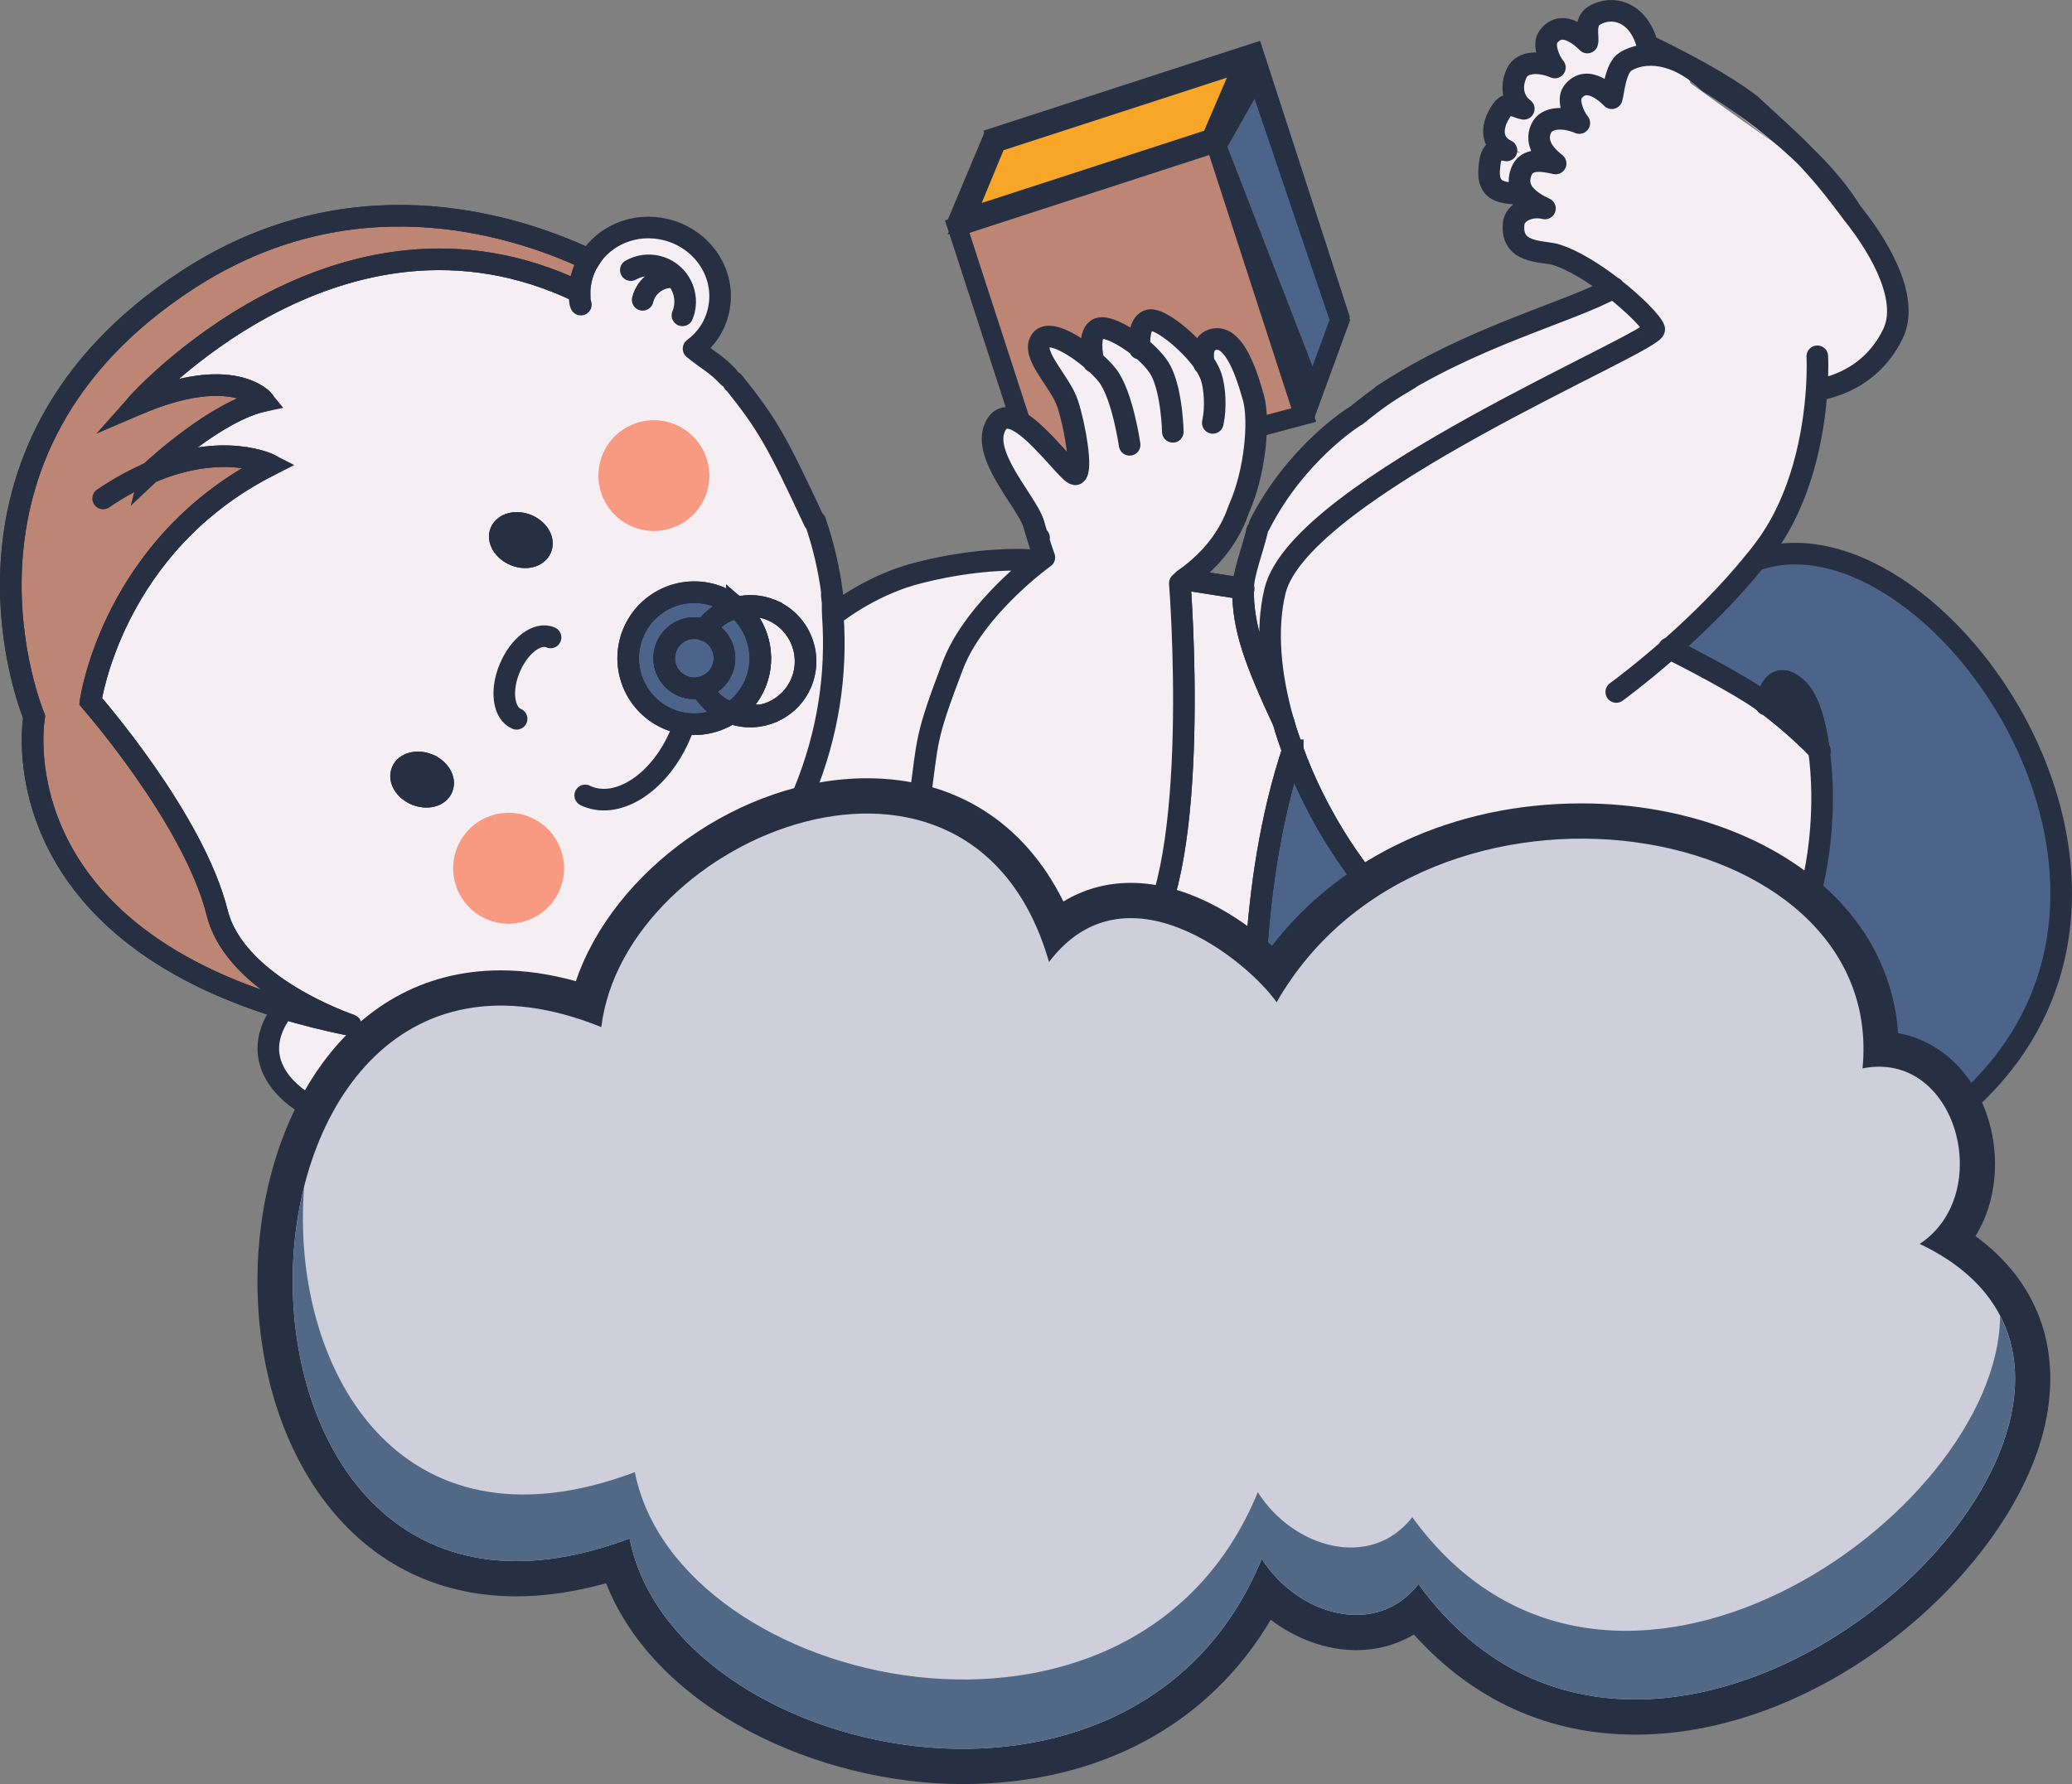 <svg xmlns:dc="http://purl.org/dc/elements/1.1/" xmlns:cc="http://creativecommons.org/ns#" xmlns:rdf="http://www.w3.org/1999/02/22-rdf-syntax-ns#" xmlns:svg="http://www.w3.org/2000/svg" xmlns="http://www.w3.org/2000/svg" xmlns:sodipodi="http://sodipodi.sourceforge.net/DTD/sodipodi-0.dtd" xmlns:inkscape="http://www.inkscape.org/namespaces/inkscape" width="149.665pt" height="128.897pt" viewBox="0 0 149.665 128.897" id="svg203" sodipodi:docname="logo_b.svg" inkscape:version="0.92.4 (5da689c313, 2019-01-14)"><rect x="0" y="0" width="149.665" height="128.897" fill="#808080" stroke="none"/><defs id="defs46"><g id="g44"><symbol id="glyph0-0" style="overflow:visible"><path style="stroke:none" d="M 3.25,0 V -14.625 H 14.953 V 0 Z m 0.359,-0.359 h 10.969 v -13.906 H 3.609 Z m 0,0" id="path2" inkscape:connector-curvature="0"></path></symbol><symbol id="glyph0-1" style="overflow:visible"><path style="stroke:none" d="m 13.062,0 h -1.984 v -8.406 c 0,-1.438 -0.777,-2.156 -2.328,-2.156 H 5.172 v 7.688 c 0,1.055 -0.328,1.84 -0.984,2.359 -0.531,0.418 -1.227,0.625 -2.078,0.625 -0.543,0 -1.055,-0.102 -1.531,-0.297 v -1.469 c 0.363,0.125 0.719,0.188 1.062,0.188 1.031,0 1.547,-0.445 1.547,-1.344 v -7.75 H 1.297 v -1.625 h 7.125 c 1.707,0 2.906,0.293 3.594,0.875 0.695,0.586 1.047,1.527 1.047,2.828 z m 0,0" id="path5" inkscape:connector-curvature="0"></path></symbol><symbol id="glyph0-2" style="overflow:visible"><path style="stroke:none" d="M 3.625,-5.828 H 1.641 V -12.188 H 3.625 Z m 0,0" id="path8" inkscape:connector-curvature="0"></path></symbol><symbol id="glyph0-3" style="overflow:visible"><path style="stroke:none" d="m 3.719,0 h -2 v -12.188 h 2 z m 0,0" id="path11" inkscape:connector-curvature="0"></path></symbol><symbol id="glyph0-4" style="overflow:visible"><path style="stroke:none" d="m 12.469,0 h -1.984 v -8.281 c 0,-1.031 -0.336,-1.703 -1,-2.016 C 9.004,-10.516 8.031,-10.625 6.562,-10.625 c -1.449,0 -2.359,0.031 -2.734,0.094 V 0 H 1.844 V -12.031 C 3.352,-12.188 5,-12.266 6.781,-12.266 c 2.227,0 3.734,0.324 4.516,0.969 0.781,0.637 1.172,1.641 1.172,3.016 z m 0,0" id="path14" inkscape:connector-curvature="0"></path></symbol><symbol id="glyph0-5" style="overflow:visible"><path style="stroke:none" d="m 12.328,-6.141 c 0,2.438 -0.746,4.195 -2.234,5.266 -0.898,0.648 -2.273,0.969 -4.125,0.969 -1.75,0 -3.086,-0.188 -4,-0.562 v -1.562 c 0.914,0.324 2.234,0.484 3.953,0.484 1.562,0 2.672,-0.344 3.328,-1.031 0.664,-0.695 1,-1.816 1,-3.359 V -6.344 C 10.25,-8.008 9.922,-9.18 9.266,-9.859 8.691,-10.453 7.77,-10.75 6.5,-10.75 H 6.344 c -2.074,0 -3.109,0.898 -3.109,2.688 v 0.109 c 0,0.793 0.219,1.383 0.656,1.766 C 4.242,-5.875 4.695,-5.719 5.25,-5.719 V -4.375 c -0.105,0.012 -0.344,0.016 -0.719,0.016 -1.023,0 -1.797,-0.266 -2.328,-0.797 -0.688,-0.688 -1.031,-1.672 -1.031,-2.953 0,-1.219 0.422,-2.211 1.266,-2.984 0.945,-0.875 2.285,-1.312 4.016,-1.312 3.914,0 5.875,2.016 5.875,6.047 z m 0,0" id="path17" inkscape:connector-curvature="0"></path></symbol><symbol id="glyph0-6" style="overflow:visible"><path style="stroke:none" d="M 11.812,0 H 9.828 v -8.172 c 0,-1.094 -0.336,-1.797 -1,-2.109 -0.5,-0.227 -1.547,-0.344 -3.141,-0.344 -1.781,0 -3.141,0.078 -4.078,0.234 v -1.641 c 1.281,-0.164 2.738,-0.25 4.375,-0.25 2.008,0 3.426,0.242 4.25,0.719 1.051,0.637 1.578,1.73 1.578,3.281 z M 3.75,0 H 1.766 V -6.75 H 3.75 Z m 0,0" id="path20" inkscape:connector-curvature="0"></path></symbol><symbol id="glyph0-7" style="overflow:visible"><path style="stroke:none" d="m 0,-8.375 z m 0,0" id="path23" inkscape:connector-curvature="0"></path></symbol><symbol id="glyph0-8" style="overflow:visible"><path style="stroke:none" d="m 10.969,-12.188 -0.953,7.656 C 9.805,-2.977 9.336,-1.844 8.609,-1.125 7.816,-0.375 6.66,0 5.141,0 h -2.625 v -1.562 h 2.5 c 1,0 1.723,-0.207 2.172,-0.625 0.457,-0.414 0.758,-1.176 0.906,-2.281 L 8.812,-10.562 H 0.922 v -5.672 h 1.969 v 4.047 z m 0,0" id="path26" inkscape:connector-curvature="0"></path></symbol><symbol id="glyph0-9" style="overflow:visible"><path style="stroke:none" d="M 12.938,0 H 6.875 v -1.594 h 4.062 v -6.062 c 0,-1.945 -0.961,-2.922 -2.875,-2.922 -1.48,0 -2.48,0.789 -3,2.359 -0.211,0.668 -0.469,1.871 -0.781,3.609 L 3.453,0 h -1.969 l 0.875,-4.531 C 2.504,-5.352 2.578,-5.973 2.578,-6.391 2.578,-6.773 2.539,-7.125 2.469,-7.438 2.164,-8.625 1.602,-10.098 0.781,-11.859 V -12.188 H 2.938 c 0.438,0.938 0.785,2.105 1.047,3.5 0.02,0.062 0.047,0.102 0.078,0.109 0.039,0.023 0.07,0 0.094,-0.062 0.312,-1.113 0.773,-1.973 1.391,-2.578 0.727,-0.676 1.707,-1.016 2.938,-1.016 2.969,0 4.453,1.492 4.453,4.469 z m 0,0" id="path29" inkscape:connector-curvature="0"></path></symbol><symbol id="glyph0-10" style="overflow:visible"><path style="stroke:none" d="M 6.531,0 H 0.812 v -1.547 h 3.734 v -7.25 c 0,-0.719 -0.133,-1.195 -0.391,-1.438 -0.262,-0.25 -0.75,-0.375 -1.469,-0.375 -0.523,0 -0.984,0.043 -1.391,0.125 v -1.547 c 0.469,-0.125 1.062,-0.188 1.781,-0.188 1.133,0 1.977,0.25 2.531,0.75 0.613,0.574 0.922,1.531 0.922,2.875 z m 0,0" id="path32" inkscape:connector-curvature="0"></path></symbol><symbol id="glyph0-11" style="overflow:visible"><path style="stroke:none" d="m 14.75,-12.188 -0.672,7.094 c -0.188,1.93 -0.762,3.277 -1.719,4.047 -0.961,0.773 -2.574,1.156 -4.844,1.156 -2.387,0 -4.152,-0.09 -5.297,-0.266 l -0.875,-12.031 h 1.953 l 0.375,6.297 c 0,0 0.348,0 1.047,0 0.789,0 1.297,-0.082 1.516,-0.25 C 6.609,-6.398 6.812,-6.938 6.844,-7.75 l 0.203,-4.438 H 9.031 l -0.312,4.391 c -0.074,1.219 -0.406,2.078 -1,2.578 -0.523,0.438 -1.336,0.656 -2.438,0.656 -0.594,0 -1.109,-0.031 -1.547,-0.094 l 0.156,3.047 c 1.395,0.105 2.57,0.156 3.531,0.156 1.625,0 2.766,-0.219 3.422,-0.656 0.719,-0.469 1.141,-1.363 1.266,-2.688 L 12.781,-12.188 Z m 0,0" id="path35" inkscape:connector-curvature="0"></path></symbol><symbol id="glyph0-12" style="overflow:visible"><path style="stroke:none" d="m 10.766,-12.188 -0.562,3.391 c -0.219,1.312 -0.637,2.289 -1.25,2.922 -0.367,0.387 -0.906,0.715 -1.625,0.984 L 10.312,-0.375 V 0 H 0.938 V -1.547 H 7.484 L 0.531,-12.188 h 2.172 l 4.125,6.422 c 0.738,-0.32 1.25,-1.457 1.531,-3.406 l 0.438,-3.016 z m 0,0" id="path38" inkscape:connector-curvature="0"></path></symbol><symbol id="glyph0-13" style="overflow:visible"><path style="stroke:none" d="M 11.516,-12.188 11.125,-5.156 C 11.062,-3.938 10.859,-2.988 10.516,-2.312 10.148,-1.582 9.531,-0.988 8.656,-0.531 7.977,-0.176 7.004,0 5.734,0 H 0.578 V -1.547 H 3.469 L 1.641,-12.188 h 1.938 l 1.719,10.734 c 1.113,0 1.883,-0.109 2.312,-0.328 0.57,-0.301 0.977,-0.691 1.219,-1.172 0.195,-0.426 0.32,-1.055 0.375,-1.891 L 9.594,-12.188 Z m 0,0" id="path41" inkscape:connector-curvature="0"></path></symbol></g></defs><g id="g1132" transform="translate(-57.31,1.4218307e-6)"><path style="fill:#bd8573;fill-opacity:1;fill-rule:nonzero;stroke:#263042;stroke-width:1.404;stroke-linecap:butt;stroke-linejoin:miter;stroke-miterlimit:4;stroke-opacity:1" d="m 129.23,9.893 6.059,18.648 18.648,-6.059 -6.059,-18.648 z m 0,0" id="path118" inkscape:connector-curvature="0"></path><path style="fill:#4c638a;fill-opacity:1;fill-rule:nonzero;stroke:#263042;stroke-width:1.404;stroke-linecap:butt;stroke-linejoin:miter;stroke-miterlimit:4;stroke-opacity:1" d="m 145.191,10.55 2.902,-5.125 5.996,17.699 -1.953,5.336 z m 0,0" id="path120" inkscape:connector-curvature="0"></path><path style="fill:#bd8573;fill-opacity:1;fill-rule:nonzero;stroke:#263042;stroke-width:1.404;stroke-linecap:butt;stroke-linejoin:miter;stroke-miterlimit:4;stroke-opacity:1" d="m 126.453,16.374 6.059,18.648 18.973,-5.035 -6.383,-19.672 z m 0,0" id="path122" inkscape:connector-curvature="0"></path><path style="fill:none;stroke:#263042;stroke-width:1.404;stroke-linecap:butt;stroke-linejoin:miter;stroke-miterlimit:4;stroke-opacity:1" d="m 145.035,10.71 2.883,-6.711" id="path124" inkscape:connector-curvature="0"></path><path style="fill:none;stroke:#263042;stroke-width:1.404;stroke-linecap:butt;stroke-linejoin:miter;stroke-miterlimit:4;stroke-opacity:1" d="m 126.289,16.456 2.809,-6.695" id="path126" inkscape:connector-curvature="0"></path><path style="fill:#f8a628;fill-opacity:1;fill-rule:nonzero;stroke:#263042;stroke-width:1.404;stroke-linecap:butt;stroke-linejoin:miter;stroke-miterlimit:4;stroke-opacity:1" d="m 129.273,10.284 17.914,-5.82 -2.379,5.551 -17.82,5.789 z m 0,0" id="path128" inkscape:connector-curvature="0"></path><path style="fill:#4c638a;fill-opacity:1;fill-rule:nonzero;stroke:none" d="m 188.695,54.183 c -0.281,-2.094 -0.816,-3.699 -1.504,-4.367 -1.738,-1.691 -2.223,0.578 -2.305,1.02 0,-0.012 -0.012,-0.012 -0.012,-0.012 -1.855,-1.395 -6.395,-3.68 -6.961,-3.961 1.883,-1.664 4.188,-3.871 6.199,-6.387 l 0.012,0.004 c 13.41,-4.738 35.164,26.891 11.637,41.879 -7.93,5.062 -26.324,3.086 -37.754,1.184 -1.227,-5.637 -0.352,-17.949 -0.352,-17.949 0.535,0.547 1.082,1.062 1.645,1.543 3.551,3.008 9.086,5.207 13.66,6.629 l -0.004,0.012 c 0.031,0.25 0.41,3.48 2.512,4.305 1.059,0.426 3.109,-0.496 5.277,-2.305 2.305,-1.914 4.746,-4.828 6.258,-8.18 1.895,-4.207 2.227,-9.605 1.691,-13.414" id="path130" inkscape:connector-curvature="0"></path><path style="fill:#f5eef3;fill-opacity:1;fill-rule:nonzero;stroke:none" d="m 173.844,20.804 c -1.34,-1.047 -2.91,-2.043 -4.211,-2.426 -1.039,-0.258 -3.184,-0.074 -2.992,-2.191 0.082,-0.898 1.238,-1.383 2.266,-1.129 -0.512,-0.227 -1.062,-0.551 -1.418,-0.969 h -0.012 c -0.367,-0.43 -0.547,-0.984 -0.281,-1.672 0.391,-1.051 1.582,-0.805 2.484,-0.605 -0.723,-0.551 -1.531,-1.461 -1.051,-2.516 0.402,-0.887 1.715,-0.855 2.762,-0.406 -0.438,-0.531 -0.867,-1.672 -0.496,-2.207 1.098,-1.512 2.816,0.398 2.84,0.414 0.121,-0.332 -0.285,-1.484 0.484,-1.953 1.262,-0.77 4.535,-1.633 5.199,0.867 0,0 4.422,3.246 7.195,5.066 1.277,0.84 2.965,2.422 4.445,4.254 0.012,0.012 0.012,0.012 0.019,0.027 2.316,2.887 4.098,6.406 2.973,8.742 -1.801,3.754 -5.52,4.059 -5.52,4.059 -0.195,2.918 -0.977,7.914 -3.938,11.719 -0.156,0.199 -0.312,0.402 -0.469,0.598 h -0.012 c -2.012,2.516 -4.316,4.723 -6.199,6.387 0.566,0.277 5.105,2.566 6.961,3.961 0,0 0.012,0 0.012,0.012 2.02,1.523 3.48,3.004 3.809,3.348 0.535,3.809 0.203,9.207 -1.691,13.414 -1.512,3.352 -3.953,6.266 -6.258,8.18 -0.512,-0.098 -3.777,-0.758 -7.789,-2 l 0.004,-0.012 c -4.574,-1.422 -10.109,-3.621 -13.66,-6.633 -0.562,-0.477 -1.109,-0.992 -1.645,-1.539 -2.902,-3.02 -5.418,-7.148 -6.965,-11.375 v -0.012 c -0.242,-0.668 -0.473,-1.332 -0.656,-1.996 -0.008,-0.023 -0.019,-0.035 -0.019,-0.059 -0.969,-3.359 -1.273,-6.691 -0.609,-9.449 1.801,-7.461 27.676,-18.031 27.395,-18.926 -0.152,-0.469 -1.391,-1.754 -2.957,-2.973" id="path132" inkscape:connector-curvature="0"></path><path style="fill:#263042;fill-opacity:1;fill-rule:nonzero;stroke:none" d="m 188.695,54.183 c -0.328,-0.344 -1.789,-1.824 -3.809,-3.348 0.082,-0.441 0.566,-2.711 2.305,-1.02 0.688,0.668 1.223,2.273 1.504,4.367" id="path134" inkscape:connector-curvature="0"></path><path style="fill:none;stroke:#263042;stroke-width:1.56;stroke-linecap:butt;stroke-linejoin:miter;stroke-miterlimit:10;stroke-opacity:1" d="m 188.695,54.183 c -0.328,-0.344 -1.789,-1.824 -3.809,-3.348 0.082,-0.441 0.566,-2.711 2.305,-1.02 0.688,0.668 1.223,2.273 1.504,4.367 z m 0,0" id="path136" inkscape:connector-curvature="0"></path><path style="fill:#f5eef3;fill-opacity:1;fill-rule:nonzero;stroke:none" d="m 191.059,15.331 c -1.48,-1.832 -3.168,-3.414 -4.445,-4.258 -2.773,-1.816 -7.152,-5.613 -7.152,-5.613 -0.66,-2.5 -3.98,-1.086 -5.242,-0.316 -0.77,0.469 -0.363,1.621 -0.484,1.953 -0.023,-0.016 -1.742,-1.926 -2.84,-0.414 -0.371,0.535 0.059,1.676 0.496,2.203 -1.047,-0.445 -2.359,-0.477 -2.762,0.41 -0.48,1.055 0.328,1.965 1.051,2.52 -0.902,-0.203 -2.094,-0.449 -2.484,0.602 -0.266,0.688 -0.086,1.242 0.281,1.672 -1.039,-0.258 -2.781,0.191 -2.59,-1.91 0.066,-0.902 1.227,-1.387 2.266,-1.141 -1.059,-0.473 -2.23,-1.281 -1.723,-2.629 0.398,-1.055 1.582,-0.809 2.496,-0.617 -0.734,-0.539 -1.547,-1.465 -1.062,-2.508 0.41,-0.887 1.715,-0.855 2.762,-0.406 -0.441,-0.527 -0.867,-1.668 -0.484,-2.203 1.082,-1.516 2.805,0.383 2.828,0.398 0.121,-0.32 -0.285,-1.48 0.496,-1.949 1.246,-0.762 3.398,0.019 4.059,2.52 0,0 4.629,1.883 7.246,3.926 3.195,2.496 5.652,5.504 7.289,7.762" id="path138" inkscape:connector-curvature="0"></path><path style="fill:#d1d1d1;fill-opacity:1;fill-rule:nonzero;stroke:none" d="m 180.746,75.776 c -2.168,1.809 -4.219,2.727 -5.277,2.305 -2.102,-0.824 -2.484,-4.055 -2.512,-4.305 4.012,1.246 7.277,1.902 7.789,2" id="path140" inkscape:connector-curvature="0"></path><path style="fill:none;stroke:#263042;stroke-width:1.56;stroke-linecap:butt;stroke-linejoin:miter;stroke-miterlimit:10;stroke-opacity:1" d="m 180.746,75.776 c -2.168,1.809 -4.219,2.727 -5.277,2.305 -2.102,-0.824 -2.484,-4.055 -2.512,-4.305 4.012,1.246 7.277,1.902 7.789,2 z m 0,0" id="path142" inkscape:connector-curvature="0"></path><path style="fill:#f5eef3;fill-opacity:1;fill-rule:nonzero;stroke:none" d="m 147.102,42.53 c 0.019,-1.141 -1.008,-0.453 1.074,-5.094 2.973,-6.629 7.133,-8.113 7.129,-7.781 l 0.781,-0.531 c 6.406,-4.238 14.5,-6.52 17.758,-8.32 1.566,1.219 2.805,2.504 2.957,2.973 0.281,0.895 -25.594,11.461 -27.391,18.922 -0.668,2.762 -0.363,6.094 0.605,9.453 -1.992,-4.289 -2.961,-6.766 -2.914,-9.621" id="path144" inkscape:connector-curvature="0"></path><path style="fill:#4c638a;fill-opacity:1;fill-rule:nonzero;stroke:none" d="m 157.656,65.593 c 0,0 -0.875,12.312 0.352,17.953 -5.762,-0.961 -9.758,-1.891 -9.758,-1.891 0,0 -0.086,-0.734 -0.172,-2 -0.309,-4.484 -0.629,-15.68 2.613,-25.438 1.547,4.227 4.062,8.355 6.965,11.375" id="path146" inkscape:connector-curvature="0"></path><path style="fill:none;stroke:#263042;stroke-width:1.56;stroke-linecap:butt;stroke-linejoin:miter;stroke-miterlimit:4;stroke-opacity:1" d="m 157.656,65.593 c 0,0 -0.875,12.312 0.352,17.953 -5.762,-0.961 -9.758,-1.891 -9.758,-1.891 0,0 -0.086,-0.734 -0.172,-2 -0.309,-4.484 -0.629,-15.68 2.613,-25.438 1.547,4.227 4.062,8.355 6.965,11.375 z m 0,0" id="path148" inkscape:connector-curvature="0"></path><path style="fill:#f5eef3;fill-opacity:1;fill-rule:nonzero;stroke:none" d="m 150.691,54.206 v 0.012 c -3.242,9.758 -2.922,20.953 -2.617,25.438 l -0.07,0.004 -10.91,-0.891 -14.664,-1.496 c 0.039,-0.008 0.074,-0.008 0.109,-0.016 7.004,-1.227 13.645,-4.574 17.238,-9.105 4.375,-5.504 2.754,-26.016 2.754,-26.016 0,0 0.113,-0.098 0.293,-0.273 l 4.277,0.668 c -0.047,2.855 0.922,5.332 2.914,9.621 0,0.023 0.012,0.035 0.019,0.059 0.184,0.664 0.414,1.328 0.656,1.996" id="path150" inkscape:connector-curvature="0"></path><path style="fill:none;stroke:#263042;stroke-width:1.56;stroke-linecap:butt;stroke-linejoin:miter;stroke-miterlimit:10;stroke-opacity:1" d="m 150.691,54.206 v 0.012 c -3.242,9.758 -2.922,20.953 -2.617,25.437 l -0.07,0.004 -10.91,-0.891 -14.664,-1.496 c 0.039,-0.008 0.074,-0.008 0.109,-0.016 7.004,-1.227 13.645,-4.574 17.238,-9.105 4.375,-5.504 2.754,-26.016 2.754,-26.016 0,0 0.113,-0.098 0.293,-0.273 l 4.277,0.668 c -0.047,2.855 0.922,5.332 2.914,9.621 0,0.023 0.012,0.035 0.019,0.059 0.184,0.664 0.414,1.328 0.656,1.996 z m 0,0" id="path152" inkscape:connector-curvature="0"></path><path style="fill:#f5eef3;fill-opacity:1;fill-rule:nonzero;stroke:none" d="m 136.289,26.085 c -0.078,-0.371 -0.406,-2.043 0.383,-2.348 0.547,-0.203 1.848,0.453 2.953,1.34 -0.027,-0.414 -0.059,-1.793 0.719,-1.945 0.754,-0.141 2.867,1.555 3.926,3.074 -0.07,-0.332 -0.234,-1.547 0.781,-1.703 1.25,-0.195 2.129,1.805 2.805,4.258 0.445,1.66 0.121,5.34 -1.039,7.957 -0.141,0.305 -0.293,0.625 -0.484,0.938 -1.07,1.812 -2.82,3.559 -3.508,4.211 -0.18,0.172 -0.293,0.27 -0.293,0.27 0,0 1.621,20.512 -2.754,26.016 -3.594,4.531 -10.234,7.879 -17.238,9.105 -0.035,0.008 -0.07,0.008 -0.109,0.016 0,0 -0.012,0.012 -0.023,-0.004 -5.688,0.965 -15.605,0.504 -17.469,-2.34 -0.598,-0.918 -0.703,-2.703 -0.246,-4.797 0.922,-4.223 4.129,-9.715 10.281,-11.914 0.305,-0.102 0.617,-0.207 0.934,-0.301 3.672,-1.066 6.16,-0.82 7.832,-0.09 v -0.012 c 0.633,-4.445 0.328,-4.305 2.402,-9.742 1.363,-3.566 5.152,-6.691 6.281,-7.559 0.211,-0.16 0.324,-0.246 0.324,-0.246 0,0 -0.176,-0.473 -0.465,-1.414 -0.094,-0.285 -0.199,-0.625 -0.309,-1.012 -0.484,-1.625 -4.02,-5.164 -2.656,-7.223 1.371,-2.043 5.223,3.906 5.703,3.641 0.492,-0.258 -0.055,-3.477 -0.59,-5.098 -0.539,-1.617 -2.652,-3.516 -1.945,-4.566 0.547,-0.816 2.449,0.289 3.805,1.488" id="path154" inkscape:connector-curvature="0"></path><path style="fill:#f5eef3;fill-opacity:1;fill-rule:nonzero;stroke:none" d="m 123.645,41.39 c 5.211,-1.332 8.777,-0.875 8.777,-0.875 -1.129,0.867 -4.918,3.992 -6.281,7.555 -2.074,5.441 -1.77,5.301 -2.402,9.746 l 0.473,1.516 c -1.672,-0.734 -4.234,-1.629 -8.305,-1.414 -0.316,0.094 -0.629,0.195 -0.934,0.305 l 0.004,-0.012 c 0.141,-0.309 0.273,-0.617 0.402,-0.934 1.762,-4.277 2.48,-8.656 2.191,-12.891 0.516,-0.41 2.973,-2.215 6.074,-2.996" id="path156" inkscape:connector-curvature="0"></path><path style="fill:#f5eef3;fill-opacity:1;fill-rule:nonzero;stroke:none" d="m 117.406,42.854 c 0.078,0.512 0.121,1.02 0.164,1.527 0.289,4.238 -0.43,8.617 -2.191,12.895 -0.133,0.32 -0.262,0.625 -0.402,0.934 v 0.012 c -6.152,2.195 -9.363,7.688 -10.285,11.91 -5.195,3.348 -11.426,4.949 -17.715,4.387 0.164,1.082 -0.012,2.832 -0.605,3.809 -1.406,2.293 -4.48,2.957 -6.883,1.484 -2.406,-1.461 -3.84,-3.855 -1.879,-6.668 l 0.074,-0.324 c 1.527,0.473 3.18,0.887 4.973,1.25 0,0 -8.312,-2.758 -9.656,-8.113 -1.691,-6.809 -9.145,-15.289 -9.145,-15.289 0,0 1.566,-11.34 12.996,-17.078 0,0 -3.348,-1.734 -8.691,0.551 0.277,-0.262 4.812,-4.469 8.207,-5.18 0,0 -2.195,-2.738 -9.199,0.277 0,0 14.609,-16.504 32.004,-8.133 0,-0.316 0.051,-0.645 0.125,-0.965 0.117,-0.5 0.309,-0.965 0.578,-1.379 1.09,-1.762 3.281,-2.707 5.488,-2.184 2.738,0.652 4.461,3.293 3.832,5.906 -0.254,1.121 -0.914,2.059 -1.789,2.707 0.996,0.816 1.809,1.672 2.668,2.598 2.711,2.918 6.129,9.898 6.129,9.898 0.574,1.668 0.98,3.395 1.207,5.156 0.012,0 0.012,0 -0.004,0.012 m -2.211,6.449 c 0.844,-2.051 -0.141,-4.387 -2.18,-5.23 -0.82,-0.336 -1.688,-0.383 -2.48,-0.172 -0.379,-0.301 -0.789,-0.57 -1.258,-0.758 -2.441,-1.004 -5.227,0.164 -6.23,2.594 -1.004,2.438 0.152,5.223 2.594,6.227 1.527,0.629 3.191,0.406 4.473,-0.445 2,0.746 4.254,-0.219 5.082,-2.215 m -8.031,-14.449 c -2.055,-0.844 -4.391,0.125 -5.23,2.168 m -5.551,2.598 c 0.262,-0.602 -0.199,-1.355 -0.996,-1.688 -0.809,-0.324 -1.648,-0.109 -1.91,0.496 -0.246,0.59 0.211,1.348 1.012,1.68 0.797,0.332 1.648,0.117 1.895,-0.488 m -7.125,17.305 c 0.246,-0.602 -0.211,-1.359 -1.012,-1.691 -0.809,-0.324 -1.648,-0.105 -1.898,0.496 -0.246,0.605 0.203,1.348 1,1.68 0.809,0.336 1.66,0.121 1.91,-0.484" id="path158" inkscape:connector-curvature="0"></path><path style="fill:#f5eef3;fill-opacity:1;fill-rule:nonzero;stroke:none" d="m 113.016,44.073 c 2.039,0.844 3.023,3.18 2.18,5.23 -0.828,1.996 -3.082,2.961 -5.082,2.215 0.758,-0.508 1.379,-1.234 1.758,-2.145 0.812,-1.961 0.195,-4.164 -1.336,-5.473 0.793,-0.211 1.66,-0.164 2.48,0.172" id="path160" inkscape:connector-curvature="0"></path><path style="fill:none;stroke:#263042;stroke-width:1.56;stroke-linecap:butt;stroke-linejoin:miter;stroke-miterlimit:10;stroke-opacity:1" d="m 113.016,44.073 c 2.039,0.844 3.023,3.18 2.18,5.23 -0.828,1.996 -3.082,2.961 -5.082,2.215 0.758,-0.508 1.379,-1.234 1.758,-2.145 0.812,-1.961 0.195,-4.164 -1.336,-5.473 0.793,-0.211 1.66,-0.164 2.48,0.172 z m 0,0" id="path162" inkscape:connector-curvature="0"></path><path style="fill:#4c638a;fill-opacity:1;fill-rule:nonzero;stroke:none" d="m 110.535,43.901 c 1.531,1.309 2.148,3.512 1.336,5.473 -0.379,0.91 -1,1.637 -1.762,2.145 -0.047,-0.004 -0.102,-0.031 -0.148,-0.047 -0.887,-0.367 -1.578,-1.02 -2,-1.805 0.66,-0.148 1.227,-0.602 1.516,-1.281 0.453,-1.109 -0.07,-2.383 -1.188,-2.852 -0.035,-0.012 -0.059,-0.027 -0.094,-0.027 0.559,-0.828 1.402,-1.383 2.34,-1.605" id="path164" inkscape:connector-curvature="0"></path><path style="fill:none;stroke:#263042;stroke-width:1.56;stroke-linecap:butt;stroke-linejoin:miter;stroke-miterlimit:10;stroke-opacity:1" d="m 110.535,43.901 c 1.531,1.309 2.148,3.512 1.336,5.473 -0.379,0.91 -1,1.637 -1.762,2.145 -0.047,-0.004 -0.102,-0.031 -0.148,-0.047 -0.887,-0.367 -1.578,-1.02 -2,-1.805 0.66,-0.148 1.227,-0.602 1.516,-1.281 0.453,-1.109 -0.07,-2.383 -1.188,-2.852 -0.035,-0.012 -0.059,-0.027 -0.094,-0.027 0.559,-0.828 1.402,-1.383 2.34,-1.605 z m 0,0" id="path166" inkscape:connector-curvature="0"></path><path style="fill:#4c638a;fill-opacity:1;fill-rule:nonzero;stroke:none" d="m 109.961,51.472 c 0.047,0.016 0.102,0.043 0.152,0.047 -1.281,0.852 -2.945,1.074 -4.473,0.449 -2.438,-1.008 -3.598,-3.793 -2.594,-6.23 1.004,-2.43 3.789,-3.598 6.23,-2.594 0.469,0.191 0.879,0.457 1.258,0.758 -0.938,0.223 -1.781,0.777 -2.34,1.605 -1.086,-0.395 -2.305,0.148 -2.742,1.219 -0.465,1.105 0.07,2.383 1.176,2.836 0.434,0.188 0.902,0.211 1.332,0.105 0.422,0.785 1.113,1.438 2,1.805" id="path168" inkscape:connector-curvature="0"></path><path style="fill:none;stroke:#263042;stroke-width:1.56;stroke-linecap:butt;stroke-linejoin:miter;stroke-miterlimit:10;stroke-opacity:1" d="m 109.961,51.472 c 0.047,0.016 0.102,0.043 0.152,0.047 -1.281,0.852 -2.945,1.074 -4.473,0.449 -2.438,-1.008 -3.598,-3.793 -2.594,-6.23 1.004,-2.43 3.789,-3.598 6.23,-2.594 0.469,0.191 0.879,0.457 1.258,0.758 -0.938,0.223 -1.781,0.777 -2.34,1.605 -1.086,-0.395 -2.305,0.148 -2.742,1.219 -0.465,1.105 0.07,2.383 1.176,2.836 0.434,0.188 0.902,0.211 1.332,0.105 0.422,0.785 1.113,1.438 2,1.805 z m 0,0" id="path170" inkscape:connector-curvature="0"></path><path style="fill:#4c638a;fill-opacity:1;fill-rule:nonzero;stroke:none" d="m 108.195,45.507 c 0.035,0 0.059,0.016 0.094,0.031 1.117,0.461 1.641,1.738 1.188,2.844 -0.289,0.684 -0.855,1.133 -1.516,1.285 -0.43,0.105 -0.898,0.082 -1.332,-0.105 -1.105,-0.453 -1.641,-1.73 -1.176,-2.836 0.438,-1.07 1.656,-1.613 2.742,-1.219" id="path172" inkscape:connector-curvature="0"></path><path style="fill:none;stroke:#263042;stroke-width:1.56;stroke-linecap:butt;stroke-linejoin:miter;stroke-miterlimit:10;stroke-opacity:1" d="m 108.195,45.507 c 0.035,0 0.059,0.016 0.094,0.031 1.117,0.461 1.641,1.738 1.188,2.844 -0.289,0.684 -0.855,1.133 -1.516,1.285 -0.43,0.105 -0.898,0.082 -1.332,-0.105 -1.105,-0.453 -1.641,-1.73 -1.176,-2.836 0.438,-1.07 1.656,-1.613 2.742,-1.219 z m 0,0" id="path174" inkscape:connector-curvature="0"></path><path style="fill:#f89982;fill-opacity:1;fill-rule:nonzero;stroke:none" d="m 106.07,30.663 c 2.039,0.84 3.012,3.176 2.18,5.219 -0.844,2.051 -3.191,3.02 -5.234,2.176 -2.051,-0.844 -3.02,-3.18 -2.176,-5.23 0.844,-2.039 3.18,-3.008 5.23,-2.164" id="path176" inkscape:connector-curvature="0"></path><path style="fill:#bd8573;fill-opacity:1;fill-rule:nonzero;stroke:none" d="m 68.16,34.14 c 5.344,-2.285 8.691,-0.551 8.691,-0.551 -11.434,5.738 -12.996,17.078 -12.996,17.078 0,0 7.453,8.48 9.145,15.289 1.344,5.355 9.656,8.113 9.656,8.113 -1.793,-0.363 -3.445,-0.773 -4.973,-1.25 C 57.102,66.542 59.777,51.792 59.777,51.792 c 0,0 -8.082,-19.148 11.129,-31.605 11.52,-7.473 22.953,-4.242 28.969,-1.426 -0.27,0.414 -0.461,0.879 -0.578,1.375 -0.074,0.328 -0.125,0.652 -0.125,0.969 -17.395,-8.371 -32.004,8.133 -32.004,8.133 7.004,-3.016 9.199,-0.277 9.199,-0.277 -3.395,0.711 -7.93,4.918 -8.207,5.18" id="path178" inkscape:connector-curvature="0"></path><path style="fill:none;stroke:#263042;stroke-width:1.56;stroke-linecap:butt;stroke-linejoin:miter;stroke-miterlimit:10;stroke-opacity:1" d="m 68.16,34.14 c 5.344,-2.285 8.691,-0.551 8.691,-0.551 -11.434,5.738 -12.996,17.078 -12.996,17.078 0,0 7.453,8.48 9.145,15.289 1.344,5.355 9.656,8.113 9.656,8.113 -1.793,-0.363 -3.445,-0.773 -4.973,-1.25 -20.582,-6.277 -17.906,-21.027 -17.906,-21.027 0,0 -8.082,-19.148 11.129,-31.605 11.52,-7.473 22.953,-4.242 28.969,-1.426 -0.27,0.414 -0.461,0.879 -0.578,1.375 -0.074,0.328 -0.125,0.652 -0.125,0.969 -17.395,-8.371 -32.004,8.133 -32.004,8.133 7.004,-3.016 9.199,-0.277 9.199,-0.277 -3.395,0.711 -7.93,4.918 -8.207,5.18 z m 0,0" id="path180" inkscape:connector-curvature="0"></path><path style="fill:#263042;fill-opacity:1;fill-rule:nonzero;stroke:none" d="m 95.387,37.929 c 0.797,0.336 1.258,1.09 0.996,1.691 -0.246,0.605 -1.098,0.82 -1.895,0.488 -0.801,-0.336 -1.258,-1.09 -1.012,-1.68 0.262,-0.605 1.102,-0.82 1.91,-0.5" id="path182" inkscape:connector-curvature="0"></path><path style="fill:none;stroke:#263042;stroke-width:1.56;stroke-linecap:butt;stroke-linejoin:miter;stroke-miterlimit:10;stroke-opacity:1" d="m 95.387,37.929 c 0.797,0.336 1.258,1.09 0.996,1.691 -0.246,0.605 -1.098,0.82 -1.895,0.488 -0.801,-0.336 -1.258,-1.09 -1.012,-1.68 0.262,-0.605 1.102,-0.82 1.91,-0.5 z m 0,0" id="path184" inkscape:connector-curvature="0"></path><path style="fill:#263042;fill-opacity:1;fill-rule:nonzero;stroke:none" d="m 88.246,55.233 c 0.797,0.332 1.258,1.09 1.008,1.691 -0.246,0.605 -1.098,0.82 -1.91,0.484 -0.793,-0.332 -1.242,-1.074 -0.996,-1.68 0.246,-0.602 1.09,-0.82 1.898,-0.496" id="path186" inkscape:connector-curvature="0"></path><path style="fill:none;stroke:#263042;stroke-width:1.56;stroke-linecap:butt;stroke-linejoin:miter;stroke-miterlimit:10;stroke-opacity:1" d="m 88.246,55.233 c 0.797,0.332 1.258,1.09 1.008,1.691 -0.246,0.605 -1.098,0.82 -1.91,0.484 -0.793,-0.332 -1.242,-1.074 -0.996,-1.68 0.246,-0.602 1.09,-0.82 1.898,-0.496 z m 0,0" id="path188" inkscape:connector-curvature="0"></path><path style="fill:none;stroke:#263042;stroke-width:1.56;stroke-linecap:round;stroke-linejoin:round;stroke-miterlimit:4;stroke-opacity:1" d="m 173.871,20.792 c -0.016,0 -0.016,0.012 -0.027,0.012 -3.262,1.801 -10.27,3.504 -16.676,7.742 M 117.469,43.569 c 0,0 -0.117,-0.613 -0.062,-0.715 m 14.875,-3.996 c 0.023,0 0.059,-0.008 0.082,-0.008 m 51.75,1.625 c -2.012,2.516 -4.316,4.723 -6.199,6.387 -2.215,1.941 -3.859,3.133 -3.859,3.133 M 188.578,25.741 c 0,0 0.055,0.945 -0.047,2.422 -0.195,2.914 -0.977,7.91 -3.938,11.715 -0.156,0.199 -0.312,0.398 -0.469,0.598 M 110.285,27.628 c 0,-0.012 0.004,-0.023 0.004,-0.035 2.496,3.113 3.145,4.312 5.832,10.066 m 0.004,-0.035 0.078,0.062 m 6.227,39.586 14.664,1.496 10.91,0.895 m -24.266,-21.848 c 0.633,-4.445 0.328,-4.305 2.402,-9.746 1.363,-3.562 5.152,-6.688 6.281,-7.555 0.211,-0.16 0.324,-0.242 0.324,-0.242 0,0 -0.176,-0.473 -0.465,-1.414 -0.094,-0.293 -0.199,-0.629 -0.309,-1.016 -0.484,-1.625 -4.02,-5.164 -2.656,-7.223 1.375,-2.047 5.223,3.906 5.703,3.641 0.488,-0.258 -0.055,-3.477 -0.59,-5.098 -0.543,-1.617 -2.652,-3.516 -1.945,-4.566 0.547,-0.816 2.449,0.289 3.805,1.488 0.406,0.352 0.766,0.719 1.02,1.047 1.082,1.391 1.598,5.008 1.598,5.008 m -2.602,-5.984 c 0,0 -0.012,-0.023 -0.016,-0.07 -0.078,-0.371 -0.406,-2.043 0.383,-2.348 0.547,-0.203 1.848,0.453 2.953,1.34 0.664,0.535 1.25,1.156 1.547,1.723 0.797,1.535 0.855,4.398 0.855,4.398 m -2.387,-6.004 c 0,0 -0.008,-0.047 -0.016,-0.117 -0.027,-0.414 -0.059,-1.793 0.719,-1.945 0.754,-0.141 2.867,1.555 3.926,3.074 0.23,0.348 0.414,0.691 0.52,0.996 0.277,0.836 0.367,2.23 0.125,3.352 m -27.445,13.906 c 0,0 0.039,-0.035 0.102,-0.074 0.516,-0.41 2.973,-2.215 6.074,-2.996 5.211,-1.332 8.777,-0.875 8.777,-0.875 m 10.402,1.348 4.277,0.668 0.047,0.004 m 25.809,31.242 c 0.027,0.25 0.41,3.48 2.512,4.305 1.059,0.426 3.109,-0.496 5.277,-2.305 2.305,-1.914 4.746,-4.828 6.258,-8.18 1.895,-4.207 2.227,-9.605 1.691,-13.414 -0.281,-2.094 -0.816,-3.699 -1.504,-4.367 -1.738,-1.688 -2.223,0.578 -2.305,1.02 -0.004,0.047 -0.008,0.07 -0.008,0.07 m -7.023,-4.07 c 0,0 0.023,0.012 0.059,0.027 0.566,0.277 5.105,2.566 6.961,3.961 0,0 0.012,0 0.012,0.012 2.02,1.523 3.48,3.004 3.809,3.348 0.055,0.051 0.078,0.078 0.078,0.078 M 94.625,51.933 c -0.945,-0.391 -1.18,-2.035 -0.5,-3.652 0.684,-1.641 2,-2.641 2.953,-2.227 m 2.504,11.414 c 0.043,0.027 0.09,0.055 0.148,0.07 2.301,0.957 5.332,-1.086 6.762,-4.574 0.098,-0.215 0.176,-0.434 0.25,-0.652 m -0.137,-29.527 c 0.047,-0.113 0.09,-0.25 0.125,-0.379 0.336,-1.41 -0.543,-2.832 -1.949,-3.164 -0.672,-0.16 -1.34,-0.047 -1.906,0.273 m 3.219,0.523 c -1.07,-0.133 -2.102,0.551 -2.363,1.625 m 6.188,5.566 c -0.855,-0.926 -1.516,-1.219 -2.512,-2.039 0.875,-0.648 1.535,-1.586 1.789,-2.707 0.629,-2.609 -1.09,-5.254 -3.832,-5.902 -2.203,-0.527 -4.398,0.418 -5.488,2.18 -0.27,0.414 -0.461,0.879 -0.578,1.375 -0.074,0.328 -0.125,0.652 -0.125,0.969 -0.008,0.258 0.008,0.52 0.047,0.77 l 0.047,0.133 m 15.711,36.203 c 0.141,-0.309 0.273,-0.617 0.402,-0.934 1.758,-4.277 2.379,-8.547 2.09,-12.781 -0.043,-0.512 0.016,-1.129 -0.062,-1.641 0.016,-0.012 0.016,-0.012 0.004,-0.012 -0.227,-1.762 -0.633,-3.488 -1.207,-5.156 M 77.613,73.143 c -1.965,2.812 -0.531,5.207 1.875,6.668 2.402,1.473 5.477,0.809 6.883,-1.48 0.594,-0.98 0.77,-2.73 0.605,-3.812 6.289,0.562 12.523,-1.039 17.715,-4.387 m -19.961,6.16 c -0.043,0.117 -0.102,0.242 -0.184,0.363 M 110.113,51.518 c -1.281,0.852 -2.945,1.074 -4.473,0.449 -2.441,-1.008 -3.598,-3.793 -2.594,-6.23 1.004,-2.43 3.789,-3.598 6.23,-2.594 0.469,0.188 0.879,0.457 1.258,0.758 1.531,1.309 2.148,3.512 1.336,5.473 -0.379,0.91 -1,1.637 -1.758,2.145 z m -1.918,-6.012 c 0.035,0 0.059,0.016 0.094,0.031 1.117,0.461 1.641,1.738 1.188,2.848 -0.289,0.68 -0.855,1.133 -1.516,1.281 -0.43,0.105 -0.898,0.082 -1.332,-0.105 -1.105,-0.453 -1.641,-1.73 -1.176,-2.836 0.438,-1.07 1.656,-1.613 2.742,-1.219 z m -0.023,0.031 c 0.012,-0.012 0.012,-0.02 0.023,-0.031 0.559,-0.828 1.402,-1.387 2.34,-1.605 0.793,-0.211 1.66,-0.164 2.48,0.172 2.039,0.844 3.023,3.18 2.18,5.23 -0.828,1.996 -3.082,2.961 -5.082,2.215 -0.047,-0.004 -0.105,-0.031 -0.152,-0.047 -0.887,-0.367 -1.578,-1.02 -2,-1.805 m -19.715,5.566 c 0.797,0.332 1.258,1.086 1.008,1.691 -0.246,0.605 -1.098,0.82 -1.91,0.484 -0.793,-0.332 -1.242,-1.074 -0.996,-1.68 0.246,-0.602 1.09,-0.816 1.898,-0.496 z m 7.141,-17.305 c 0.797,0.336 1.258,1.09 0.996,1.691 -0.246,0.605 -1.098,0.82 -1.895,0.488 -0.801,-0.336 -1.258,-1.09 -1.012,-1.68 0.262,-0.605 1.102,-0.82 1.91,-0.5 z M 68.16,34.14 c 0.277,-0.262 4.812,-4.469 8.207,-5.18 0,0 -2.195,-2.738 -9.199,0.277 0,0 14.609,-16.504 32.004,-8.133 m 0.703,-2.344 C 93.859,15.944 82.426,12.714 70.906,20.186 51.695,32.643 59.777,51.792 59.777,51.792 c 0,0 -2.68,14.75 17.906,21.027 1.527,0.477 3.18,0.887 4.973,1.25 0,0 -8.312,-2.758 -9.656,-8.113 -1.691,-6.809 -9.145,-15.289 -9.145,-15.289 0,0 1.566,-11.34 12.996,-17.078 0,0 -3.348,-1.734 -8.691,0.551 l -0.012,0.012 c -1.062,0.445 -2.191,1.051 -3.387,1.863 m 85.93,18.203 c 1.547,4.227 4.062,8.355 6.965,11.375 0.535,0.547 1.082,1.062 1.645,1.543 3.551,3.008 9.086,5.207 13.66,6.629 l -0.004,0.012 c 4.012,1.246 7.277,1.902 7.789,2 0.047,0.016 0.07,0.02 0.07,0.02 M 167.488,14.089 c 0.355,0.418 0.906,0.742 1.418,0.973 -1.027,-0.258 -2.184,0.227 -2.266,1.125 -0.191,2.117 1.953,1.934 2.992,2.191 1.301,0.383 2.871,1.379 4.211,2.426 1.566,1.219 2.805,2.504 2.957,2.973 0.281,0.895 -25.594,11.461 -27.395,18.922 -0.664,2.762 -0.359,6.094 0.609,9.453 0,0.023 0.012,0.035 0.019,0.059 0.184,0.664 0.414,1.328 0.656,1.996 m 40.367,-38.875 c -3.234,-5.27 -10.32,-9.379 -10.32,-9.379 -2.406,-2.316 -4.738,-2.281 -6,-1.512 -0.77,0.469 -0.883,2.324 -1.004,2.656 -0.023,-0.016 -1.742,-1.926 -2.84,-0.414 -0.371,0.535 0.059,1.676 0.496,2.207 -1.047,-0.449 -2.359,-0.48 -2.762,0.406 -0.48,1.055 0.328,1.965 1.051,2.516 -0.902,-0.199 -2.094,-0.445 -2.484,0.605 -0.266,0.688 -0.086,1.242 0.281,1.672 m 21.055,14.074 c 0,0 3.719,-0.309 5.52,-4.062 1.125,-2.336 -0.656,-5.855 -2.973,-8.742 m 0,0 c -0.008,-0.016 -0.008,-0.016 -0.019,-0.027 -2.953,-3.992 -4.148,-4.844 -7.285,-7.766 -2.617,-2.039 -7.465,-4.297 -7.465,-4.297 -0.664,-2.496 -2.598,-2.906 -3.844,-2.145 -0.781,0.469 -0.379,1.629 -0.496,1.949 -0.023,-0.016 -1.746,-1.914 -2.828,-0.398 -0.383,0.535 0.043,1.672 0.484,2.203 -1.047,-0.449 -2.352,-0.48 -2.762,0.406 -0.484,1.047 -0.219,2.039 0.516,2.578 -0.918,-0.188 -1.227,-0.824 -1.984,0.793 -0.508,1.352 0.227,1.988 0.734,2.215 -1.039,-0.246 -1.172,0.406 -1.246,1.309 -0.188,2.102 1.555,1.652 2.594,1.91 h 0.012 m 16.625,26.387 h 0.012 c 13.41,-4.73 35.164,26.895 11.637,41.883 -7.93,5.062 -26.32,3.086 -37.754,1.188 -5.762,-0.961 -9.758,-1.891 -9.758,-1.891 0,0 -0.086,-0.734 -0.176,-2 -0.305,-4.484 -0.625,-15.68 2.617,-25.438 v -0.012 m 6.965,11.387 c 0,0 -0.875,12.312 0.352,17.953 M 148.117,38.331 c -0.336,1.422 -0.996,3.059 -1.016,4.199 -0.047,2.855 0.922,5.332 2.914,9.621 m -5.73,-25.859 c 0,0 -0.008,-0.035 -0.016,-0.086 -0.07,-0.332 -0.234,-1.547 0.781,-1.703 1.25,-0.195 2.129,1.805 2.805,4.258 0.445,1.66 0.125,5.34 -1.035,7.957 -0.145,0.305 -0.809,2.941 -3.996,5.145 -0.18,0.176 -0.293,0.273 -0.293,0.273 0,0 1.621,20.512 -2.754,26.016 -3.594,4.531 -10.234,7.879 -17.238,9.105 -0.039,0.008 -0.07,0.008 -0.109,0.016 0,0 -0.012,0.012 -0.023,-0.004 -5.688,0.965 -15.609,0.504 -17.469,-2.34 -0.598,-0.918 -0.703,-2.703 -0.246,-4.797 0.922,-4.223 4.133,-9.711 10.281,-11.914 0.305,-0.105 0.617,-0.207 0.934,-0.301 2.824,-0.312 5.602,-0.324 7.273,0.406 0.629,0.273 3.398,2.824 3.816,3.184 M 148.297,37.901 c 2.555,-5.039 6.699,-7.75 6.98,-7.879 1.734,-1.414 2.512,-1.871 3.832,-2.656" id="path190" inkscape:connector-curvature="0"></path><path style="fill:#f89982;fill-opacity:1;fill-rule:nonzero;stroke:none" d="m 95.574,59.026 c 2.043,0.844 3.023,3.191 2.18,5.234 -0.844,2.039 -3.191,3.02 -5.234,2.176 C 90.48,65.593 89.5,63.245 90.344,61.202 91.188,59.163 93.535,58.183 95.574,59.026" id="path192" inkscape:connector-curvature="0"></path><path style="fill:#263042;fill-opacity:1;fill-rule:nonzero;stroke:none" d="m 126.859,128.897 c -10.398,0 -22.176,-5.371 -25.77,-14.512 -2.25,0.629 -4.418,0.949 -6.473,0.949 -5.906,0 -10.832,-2.566 -14.254,-7.418 -2.875,-4.082 -4.457,-9.543 -4.457,-15.375 0,-11.148 6.039,-22.434 17.586,-22.434 1.738,0 3.551,0.262 5.414,0.785 2.707,-7.988 11.91,-14.664 21.027,-14.664 6.359,0 11.371,3.199 14.191,8.906 1.465,-0.891 3.105,-1.348 4.867,-1.348 3.977,0 7.73,2.336 10.199,4.543 5.02,-6.496 13.141,-10.285 22.359,-10.285 7.648,0 14.695,2.734 18.848,7.312 2.41,2.66 3.773,5.832 4.02,9.285 3.031,0.551 5.523,2.898 6.539,6.297 0.773,2.59 0.645,5.793 -0.953,8.367 4.457,3.254 6.273,8.09 5.016,13.668 -2.324,10.336 -15.758,22.352 -29.582,22.352 h -0.004 c -6.262,0 -11.738,-2.492 -15.992,-7.234 -1.242,0.738 -2.66,1.129 -4.168,1.129 -2.16,0 -4.348,-0.809 -6.176,-2.195 -4.488,7.594 -12.402,11.871 -22.238,11.871" id="path194" inkscape:connector-curvature="0"></path><path style="fill:#cfcfdc;fill-opacity:1;fill-rule:nonzero;stroke:none" d="m 195.973,89.87 c 5.484,-3.605 2.68,-14.047 -4.129,-12.68 1.797,-18.293 -31.488,-23.691 -42.32,-4.781 -2.137,-3.027 -10.922,-10.203 -16.441,-2.906 -5.59,-19.414 -30.656,-9.164 -32.34,4.703 -29.484,-11.938 -30.637,49.223 2.043,36.945 3.121,15.926 36.617,23.582 45.664,1.465 2.555,4.059 8.246,5.77 11.32,1.836 18.227,25.137 59.359,-13.602 36.203,-24.582" id="path196" inkscape:connector-curvature="0"></path><path style="fill:#516887;fill-opacity:1;fill-rule:nonzero;stroke:none" d="m 201.781,95.054 c -0.078,14.473 -28.289,34.105 -42.457,14.562 -3.035,3.879 -8.641,2.188 -11.16,-1.809 -8.914,21.797 -41.926,14.25 -44.996,-1.445 -17.242,6.477 -24.922,-7.777 -23.887,-20.625 -3.477,13.844 3.965,32.754 23.504,25.414 3.121,15.926 36.621,23.582 45.664,1.465 2.555,4.059 8.242,5.77 11.32,1.836 15.969,22.023 49.52,-4.984 42.012,-19.398" id="path198" inkscape:connector-curvature="0"></path></g></svg>